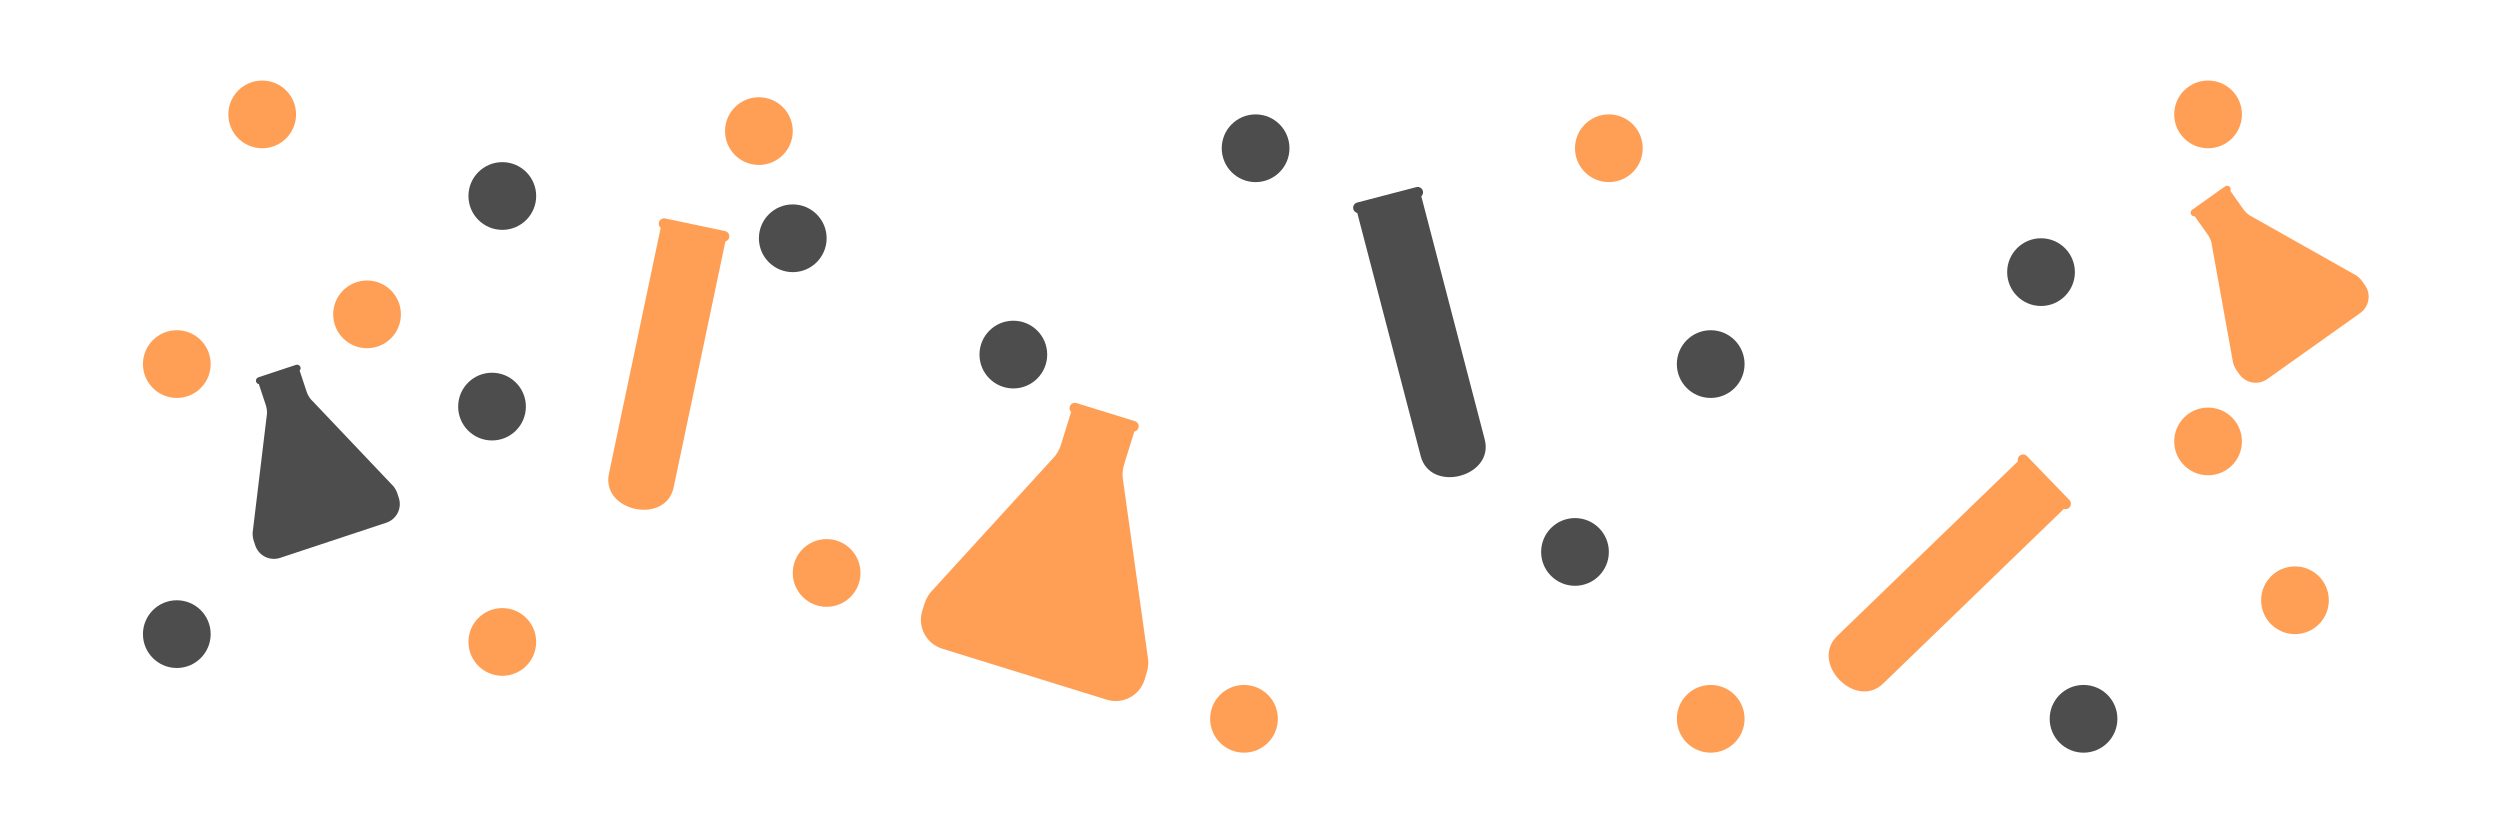 <?xml version="1.0" encoding="UTF-8"?>
<svg id="Layer_1" data-name="Layer 1" xmlns="http://www.w3.org/2000/svg" width="1469.1" height="477.85" viewBox="0 0 1469.1 477.85">
  <defs>
    <style>
      .cls-1 {
        isolation: isolate;
      }

      .cls-1, .cls-2, .cls-3 {
        stroke-width: 0px;
      }

      .cls-1, .cls-3 {
        fill: #ff9f55;
      }

      .cls-2 {
        fill: #4d4d4d;
      }
    </style>
  </defs>
  <circle class="cls-2" cx="1005.28" cy="213.95" r="19.9"/>
  <circle class="cls-2" cx="737.84" cy="87.12" r="19.9"/>
  <circle class="cls-2" cx="1224.37" cy="422.4" r="19.9"/>
  <circle class="cls-2" cx="465.86" cy="140.02" r="19.9"/>
  <circle class="cls-2" cx="1199.39" cy="159.91" r="19.9"/>
  <circle class="cls-2" cx="289.13" cy="238.93" r="19.9"/>
  <circle class="cls-2" cx="103.9" cy="372.64" r="19.9"/>
  <circle class="cls-2" cx="295.18" cy="115.18" r="19.9"/>
  <circle class="cls-2" cx="925.53" cy="324.34" r="19.9"/>
  <circle class="cls-2" cx="595.48" cy="208.36" r="19.9"/>
  <path class="cls-2" d="m231.09,285.64l-48.49-51.08c-1.07-1.32-1.9-2.82-2.43-4.44l-4.04-12.2s-.04-.08-.06-.13c.52-.53.73-1.32.48-2.08-.36-1.08-1.52-1.67-2.6-1.31l-22.15,7.33c-1.08.36-1.67,1.52-1.31,2.6.25.75.89,1.26,1.63,1.38.01.04.02.09.03.13l4.04,12.2c.53,1.61.77,3.31.7,5.01l-8.43,69.92c-.07,1.7.16,3.4.7,5.01l.83,2.52c2.01,6.06,8.54,9.34,14.6,7.33l62.43-20.67c6.06-2.01,9.34-8.54,7.33-14.6l-.83-2.52c-.53-1.61-1.36-3.12-2.43-4.44Z"/>
  <path class="cls-2" d="m872.48,258.22l-37.21-142.65c-.02-.07-.05-.13-.07-.2.85-.77,1.26-1.96.95-3.14-.44-1.69-2.17-2.71-3.87-2.27l-34.75,9.06c-1.69.44-2.71,2.17-2.27,3.87.31,1.18,1.25,2.02,2.36,2.28.02.07.01.14.03.21l37.21,142.65c5.73,21.97,43.35,12.16,37.62-9.81Z"/>
  <g>
    <circle class="cls-1" cx="295.18" cy="377.23" r="19.9"/>
    <circle class="cls-1" cx="1297.55" cy="259.4" r="19.9"/>
    <circle class="cls-1" cx="1348.62" cy="352.74" r="19.9"/>
    <circle class="cls-1" cx="154.08" cy="67.23" r="19.9"/>
    <circle class="cls-1" cx="103.9" cy="213.95" r="19.9"/>
    <circle class="cls-1" cx="445.96" cy="77.04" r="19.9"/>
    <circle class="cls-1" cx="1297.55" cy="67.23" r="19.9"/>
    <circle class="cls-1" cx="1005.28" cy="422.4" r="19.9"/>
    <circle class="cls-1" cx="731.02" cy="422.4" r="19.9"/>
    <circle class="cls-1" cx="945.43" cy="87.12" r="19.9"/>
    <circle class="cls-1" cx="215.69" cy="184.73" r="19.9"/>
    <circle class="cls-1" cx="485.76" cy="336.69" r="19.9"/>
    <path class="cls-3" d="m674.72,387.81l-15.02-107.35c-.16-2.61.15-5.23.93-7.73l5.86-18.89c.02-.07.02-.14.04-.21,1.12-.21,2.1-1,2.46-2.17.52-1.67-.42-3.45-2.09-3.97l-34.3-10.63c-1.67-.52-3.45.42-3.97,2.09-.36,1.17,0,2.37.8,3.18-.02.07-.06.13-.08.2l-5.86,18.89c-.78,2.5-2,4.84-3.61,6.9l-73.11,80.02c-1.61,2.06-2.84,4.4-3.61,6.9l-1.21,3.9c-2.91,9.38,2.34,19.34,11.72,22.25l96.67,29.97c9.38,2.91,19.34-2.34,22.25-11.72l1.21-3.9c.78-2.5,1.09-5.12.93-7.73Z"/>
    <path class="cls-3" d="m1384.47,161.79l-62.48-35.23c-1.44-.96-2.69-2.18-3.69-3.59l-7.58-10.67s-.06-.07-.09-.11c.34-.67.32-1.51-.15-2.17-.67-.94-1.98-1.17-2.93-.5l-19.37,13.76c-.94.67-1.17,1.98-.5,2.93.47.66,1.25.96,2,.85.03.04.04.08.07.12l7.58,10.67c1,1.41,1.74,2.99,2.18,4.67l12.71,70.59c.44,1.68,1.17,3.26,2.18,4.67l1.56,2.2c3.76,5.3,11.11,6.54,16.4,2.78l54.6-38.79c5.3-3.76,6.54-11.11,2.78-16.4l-1.56-2.2c-1-1.41-2.25-2.63-3.69-3.59Z"/>
    <path class="cls-3" d="m1106.65,401.66l106.01-102.45c.05-.05.09-.11.14-.16,1.08.36,2.32.13,3.2-.72,1.26-1.22,1.29-3.22.08-4.48l-24.96-25.82c-1.22-1.26-3.22-1.29-4.48-.08-.88.85-1.15,2.08-.82,3.17-.05.05-.11.08-.17.13l-106.01,102.45c-16.33,15.78,10.69,43.73,27.02,27.95Z"/>
    <path class="cls-3" d="m395.87,286.39l30.36-144.26c.01-.07.01-.14.02-.21,1.1-.31,2-1.19,2.25-2.39.36-1.71-.74-3.39-2.45-3.76l-35.14-7.4c-1.71-.36-3.39.74-3.76,2.45-.25,1.2.22,2.36,1.1,3.09-.02.07-.05.13-.06.2l-30.36,144.26c-4.68,22.22,33.37,30.22,38.04,8.01Z"/>
  </g>
</svg>